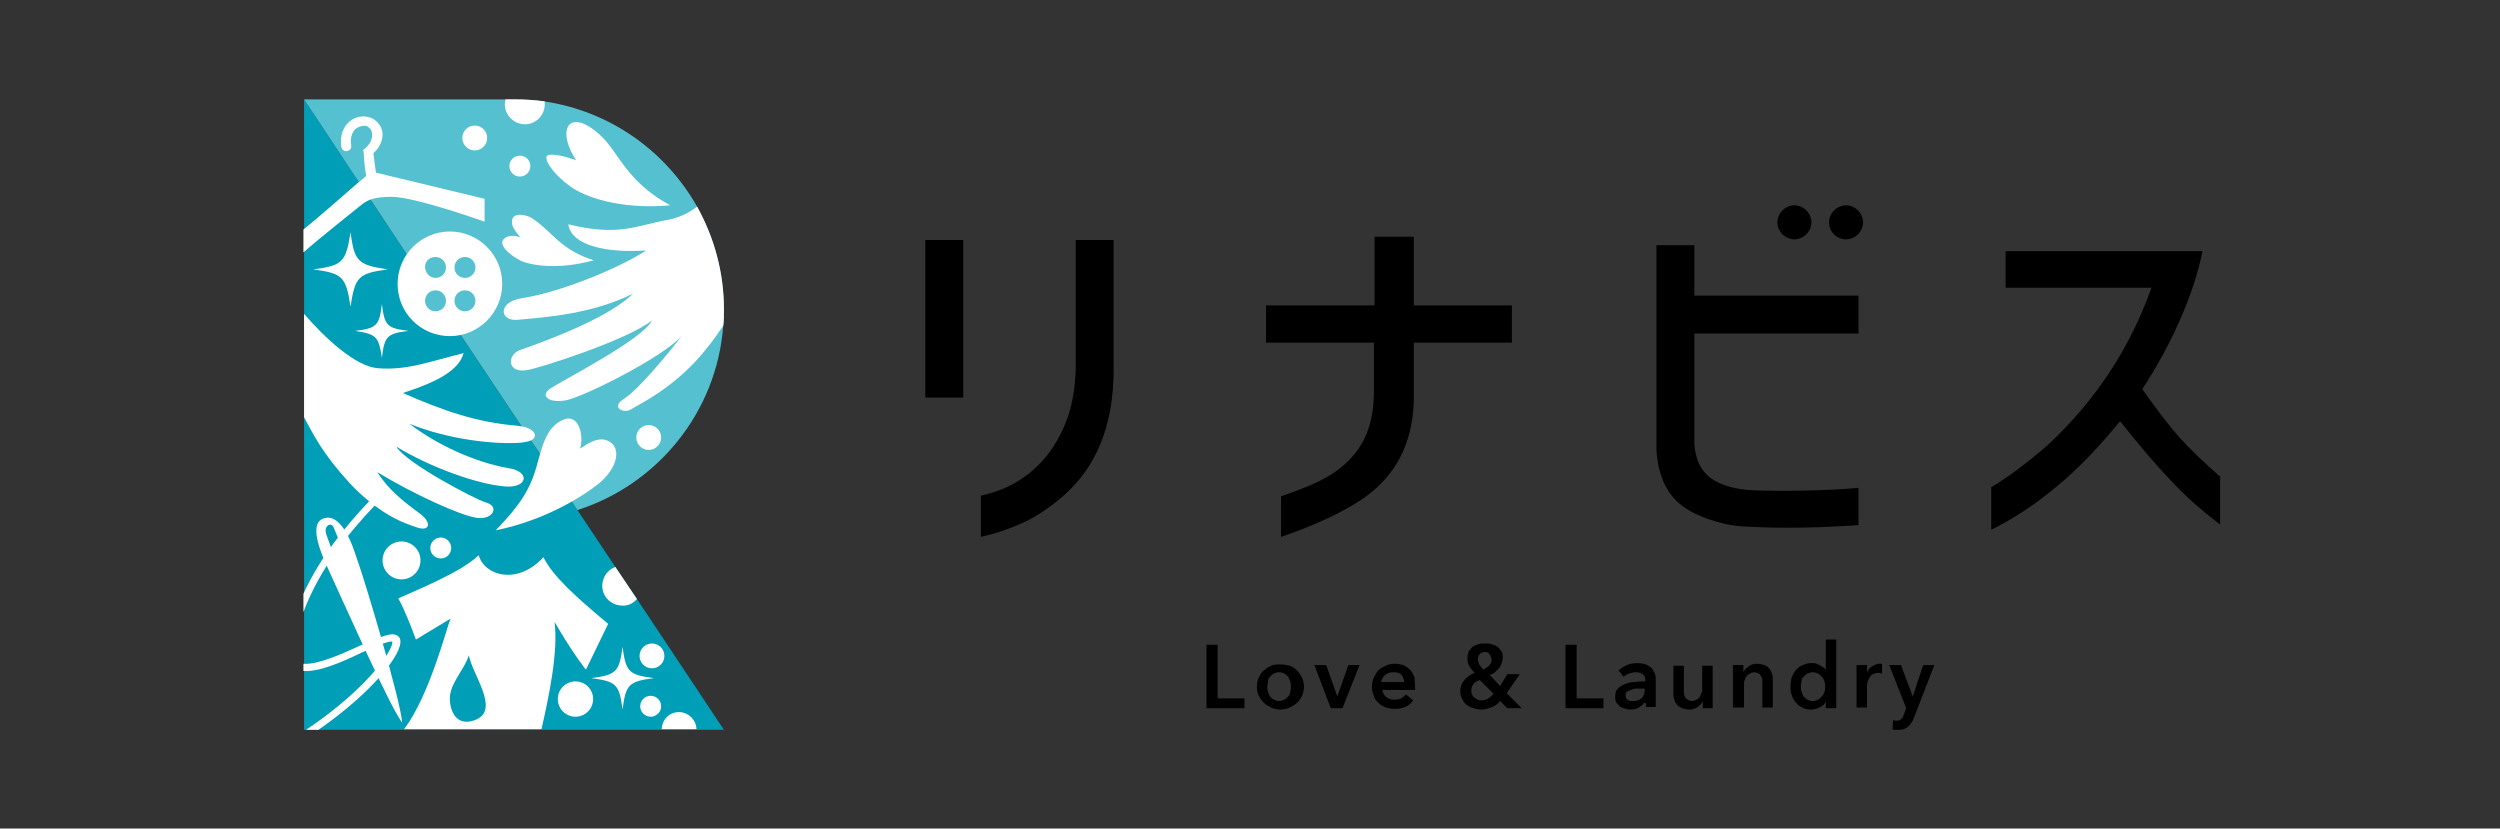 <?xml version="1.0" encoding="utf-8"?>
<!-- Generator: Adobe Illustrator 26.1.0, SVG Export Plug-In . SVG Version: 6.00 Build 0)  -->
<svg version="1.1" id="レイヤー_1" xmlns="http://www.w3.org/2000/svg" xmlns:xlink="http://www.w3.org/1999/xlink" x="0px"
	 y="0px" width="382.3px" height="126.7px" viewBox="0 0 382.3 126.7" style="enable-background:new 0 0 382.3 126.7;"
	 xml:space="preserve">
<rect x="0" y="0" width="382.3" height="126.7" fill="#333333" stroke="none"/>
<style type="text/css">
	.st0{fill:none;}
	.st1{fill:#009EB7;}
	.st2{fill:#55C0CF;}
	.st3{fill:#FFFFFF;}
</style>
<g>
	<g>
		<rect x="17.6" y="1" class="st0" width="347.8" height="125"/>
		<g>
			<g>
				<g>
					<rect x="141.5" y="36.7" width="5.8" height="24.1"/>
					<path d="M150,75.8c3.6-0.8,6.6-2.4,9-4.9c1.6-1.6,2.9-3.7,3.9-6.1c1-2.4,1.5-5.2,1.6-8.4V36.7h5.8v19.8
						c0,8.6-2.7,15.1-7.9,19.5c-2.1,1.8-4.1,3.1-6.1,4c-2,0.9-4.1,1.6-6.3,2.1V75.8z"/>
					<path d="M210.2,52.4h-16.6v-5.7h16.6V36.2h6v10.5h15v5.7h-15v8.9c-0.2,6.6-2.8,11.6-8,15.1c-3.2,2.1-7.3,4-12.3,5.7v-6.2
						c3.1-1.1,5.7-2.1,7.6-3.3s3.5-2.7,4.7-4.7c1.2-2,1.9-4.7,1.9-8V52.4z"/>
					<path d="M306.7,44.1v-5.7h30.1c-0.6,3.1-1.7,6.5-3.3,10.2c-1.6,3.7-3.6,7.4-5.9,10.9c2.1,3,4,5.5,5.6,7.3
						c1.6,1.8,3.7,3.8,6.3,6.1v7.3c-2.8-2.1-5.4-4.4-7.7-6.9c-2.4-2.5-4.9-5.5-7.6-8.9c-3.1,3.8-5.9,6.7-8.4,8.9
						c-2.1,1.8-4.1,3.4-6.1,4.7c-2,1.3-3.7,2.3-5.2,3v-6.5c2.7-1.6,5.6-3.8,8.7-6.5c7.2-6.7,12.5-14.7,15.8-24H306.7z"/>
					<path d="M253.3,37.5h5.8v7.7h25.1V51h-25.1V68c0.2,2.3,1,4,2.5,5.1c1.5,1.1,3.8,1.8,6.9,1.9c3.3,0.1,10.4,0.1,15.7-0.4v5.7
						c-8.3,0.6-14.4,0.4-17.7,0.2c-3.3-0.2-7.5-1.6-9.7-3.5c-2.2-1.9-3.3-4.7-3.5-8.3V37.5z M274.4,36.6c1.4,0,2.6-1.2,2.6-2.6
						c0-1.4-1.2-2.6-2.6-2.6c-1.4,0-2.6,1.2-2.6,2.6C271.8,35.4,273,36.6,274.4,36.6z M282.3,36.6c1.4,0,2.6-1.2,2.6-2.6
						c0-1.4-1.2-2.6-2.6-2.6s-2.6,1.2-2.6,2.6C279.7,35.4,280.8,36.6,282.3,36.6z"/>
				</g>
				<g>
					<path d="M184.5,98.6h1.7v8.2h4.1v1.5h-5.8V98.6z"/>
					<path d="M192.2,105c0-0.5,0.1-1,0.3-1.4c0.2-0.4,0.4-0.8,0.8-1.1c0.3-0.3,0.7-0.5,1.1-0.7c0.4-0.2,0.9-0.2,1.4-0.2
						c0.5,0,1,0.1,1.4,0.2s0.8,0.4,1.1,0.7c0.3,0.3,0.6,0.7,0.8,1.1c0.2,0.4,0.3,0.9,0.3,1.4s-0.1,1-0.3,1.4
						c-0.2,0.4-0.4,0.8-0.8,1.1c-0.3,0.3-0.7,0.5-1.1,0.7s-0.9,0.3-1.4,0.3c-0.5,0-1-0.1-1.4-0.3c-0.4-0.2-0.8-0.4-1.1-0.7
						c-0.3-0.3-0.6-0.7-0.8-1.1C192.3,106,192.2,105.5,192.2,105z M193.8,105c0,0.3,0,0.5,0.1,0.8c0.1,0.3,0.2,0.5,0.3,0.7
						c0.2,0.2,0.4,0.4,0.6,0.5c0.2,0.1,0.5,0.2,0.8,0.2c0.3,0,0.6-0.1,0.8-0.2c0.2-0.1,0.4-0.3,0.6-0.5c0.2-0.2,0.3-0.4,0.3-0.7
						c0.1-0.3,0.1-0.5,0.1-0.8c0-0.3,0-0.5-0.1-0.8c-0.1-0.3-0.2-0.5-0.3-0.7c-0.2-0.2-0.4-0.4-0.6-0.5c-0.2-0.1-0.5-0.2-0.8-0.2
						c-0.3,0-0.6,0.1-0.8,0.2c-0.2,0.1-0.4,0.3-0.6,0.5c-0.2,0.2-0.3,0.4-0.3,0.7C193.9,104.5,193.8,104.7,193.8,105z"/>
					<path d="M201,101.7h1.8l1.7,4.8h0l1.7-4.8h1.7l-2.6,6.6h-1.8L201,101.7z"/>
					<path d="M216.4,105.1c0,0.1,0,0.1,0,0.2c0,0.1,0,0.1,0,0.2h-5c0,0.2,0.1,0.5,0.2,0.6c0.1,0.2,0.2,0.4,0.4,0.5
						c0.2,0.1,0.4,0.3,0.6,0.3c0.2,0.1,0.4,0.1,0.7,0.1c0.4,0,0.8-0.1,1-0.2c0.3-0.2,0.5-0.4,0.7-0.6l1.1,0.9
						c-0.6,0.9-1.6,1.3-2.8,1.3c-0.5,0-1-0.1-1.4-0.2c-0.4-0.2-0.8-0.4-1.1-0.7c-0.3-0.3-0.6-0.6-0.7-1.1c-0.2-0.4-0.3-0.9-0.3-1.4
						c0-0.5,0.1-1,0.3-1.4c0.2-0.4,0.4-0.8,0.7-1.1c0.3-0.3,0.7-0.5,1.1-0.7c0.4-0.2,0.9-0.3,1.4-0.3c0.5,0,0.9,0.1,1.3,0.2
						c0.4,0.2,0.7,0.4,1,0.7s0.5,0.7,0.7,1.1C216.3,104,216.4,104.5,216.4,105.1z M214.7,104.3c0-0.2,0-0.4-0.1-0.6
						c-0.1-0.2-0.2-0.4-0.3-0.5c-0.1-0.1-0.3-0.3-0.5-0.3c-0.2-0.1-0.4-0.1-0.7-0.1c-0.5,0-0.9,0.1-1.3,0.4
						c-0.3,0.3-0.5,0.7-0.6,1.1H214.7z"/>
					<path d="M230.4,106l2.3,2.3h-2.2l-1.1-1.1c-0.3,0.4-0.7,0.7-1.2,0.9c-0.5,0.2-1,0.4-1.7,0.4c-0.4,0-0.8-0.1-1.2-0.2
						c-0.4-0.1-0.7-0.3-1-0.5c-0.3-0.2-0.5-0.5-0.7-0.9s-0.3-0.8-0.3-1.2c0-0.4,0.1-0.7,0.2-1c0.1-0.3,0.3-0.5,0.5-0.8
						c0.2-0.2,0.4-0.4,0.7-0.6s0.5-0.3,0.8-0.4c-0.3-0.3-0.6-0.7-0.8-1c-0.2-0.3-0.3-0.7-0.3-1.2c0-0.4,0.1-0.8,0.2-1.1
						c0.2-0.3,0.4-0.5,0.6-0.7c0.3-0.2,0.6-0.3,0.9-0.4c0.3-0.1,0.7-0.1,1-0.1c0.3,0,0.7,0,1,0.1c0.3,0.1,0.6,0.2,0.9,0.4
						c0.2,0.2,0.4,0.4,0.6,0.7c0.2,0.3,0.2,0.6,0.2,1c0,0.3-0.1,0.6-0.2,0.9c-0.1,0.3-0.2,0.5-0.4,0.7c-0.2,0.2-0.4,0.4-0.6,0.6
						s-0.5,0.3-0.8,0.4l1.6,1.7l1.1-1.8h1.9L230.4,106z M226.3,104c-0.2,0.1-0.4,0.1-0.5,0.2c-0.2,0.1-0.3,0.2-0.4,0.3
						c-0.1,0.1-0.2,0.3-0.3,0.5c-0.1,0.2-0.1,0.4-0.1,0.6c0,0.2,0,0.5,0.1,0.6c0.1,0.2,0.2,0.4,0.4,0.5c0.2,0.1,0.3,0.2,0.5,0.3
						c0.2,0.1,0.4,0.1,0.6,0.1c0.4,0,0.7-0.1,1-0.3c0.3-0.2,0.5-0.4,0.8-0.7L226.3,104z M227.1,99.7c-0.3,0-0.6,0.1-0.8,0.3
						c-0.2,0.2-0.3,0.5-0.3,0.8c0,0.3,0.1,0.5,0.2,0.8c0.2,0.3,0.4,0.5,0.6,0.8c0.2-0.1,0.4-0.2,0.5-0.3c0.2-0.1,0.3-0.2,0.4-0.3
						c0.1-0.1,0.2-0.3,0.3-0.4c0.1-0.2,0.1-0.3,0.1-0.5c0-0.3-0.1-0.5-0.3-0.8C227.7,99.8,227.4,99.7,227.1,99.7z"/>
					<path d="M239.4,98.6h1.7v8.2h4.1v1.5h-5.8V98.6z"/>
					<path d="M251.4,107.5L251.4,107.5c-0.2,0.3-0.5,0.5-0.8,0.7c-0.4,0.2-0.8,0.3-1.2,0.3c-0.3,0-0.5,0-0.8-0.1
						c-0.3-0.1-0.6-0.2-0.8-0.3c-0.2-0.2-0.4-0.4-0.6-0.6c-0.2-0.3-0.2-0.6-0.2-1c0-0.5,0.1-0.9,0.4-1.2c0.3-0.3,0.6-0.5,1.1-0.7
						c0.4-0.2,0.9-0.3,1.5-0.3c0.5-0.1,1.1-0.1,1.6-0.1V104c0-0.4-0.1-0.7-0.4-0.9c-0.3-0.2-0.6-0.3-1.1-0.3c-0.3,0-0.7,0.1-1,0.2
						c-0.3,0.1-0.6,0.3-0.8,0.5l-0.8-1c0.4-0.3,0.8-0.6,1.3-0.8c0.5-0.2,1-0.3,1.5-0.3c0.6,0,1.1,0.1,1.4,0.2
						c0.4,0.2,0.7,0.4,0.9,0.6c0.2,0.3,0.4,0.6,0.5,0.9c0.1,0.3,0.1,0.7,0.1,1v4h-1.5V107.5z M251.4,105.3H251c-0.3,0-0.5,0-0.8,0
						c-0.3,0-0.6,0.1-0.8,0.2c-0.2,0.1-0.5,0.2-0.6,0.3c-0.2,0.1-0.2,0.3-0.2,0.6c0,0.2,0,0.3,0.1,0.4c0.1,0.1,0.2,0.2,0.3,0.3
						c0.1,0.1,0.2,0.1,0.4,0.1c0.1,0,0.3,0,0.4,0c0.6,0,1-0.2,1.3-0.5c0.3-0.3,0.4-0.7,0.4-1.2V105.3z"/>
					<path d="M262,108.3h-1.6v-1.1h0c-0.1,0.3-0.4,0.6-0.8,0.9c-0.4,0.3-0.8,0.4-1.3,0.4c-0.4,0-0.8-0.1-1.1-0.2
						c-0.3-0.2-0.6-0.3-0.8-0.6c-0.2-0.2-0.3-0.5-0.4-0.8c-0.1-0.3-0.1-0.6-0.1-1v-4.1h1.6v3.6c0,0.2,0,0.4,0,0.6
						c0,0.2,0.1,0.4,0.2,0.6c0.1,0.2,0.2,0.3,0.4,0.4c0.2,0.1,0.4,0.2,0.6,0.2c0.3,0,0.5-0.1,0.7-0.2c0.2-0.1,0.4-0.2,0.5-0.4
						c0.1-0.2,0.2-0.4,0.3-0.6c0.1-0.2,0.1-0.4,0.1-0.6v-3.6h1.6V108.3z"/>
					<path d="M265,101.7h1.6v1.1h0c0.1-0.3,0.4-0.6,0.8-0.9s0.8-0.4,1.3-0.4c0.4,0,0.8,0.1,1.1,0.2s0.6,0.3,0.8,0.6
						c0.2,0.2,0.3,0.5,0.4,0.8s0.1,0.6,0.1,1v4.1h-1.6v-3.6c0-0.2,0-0.4,0-0.6c0-0.2-0.1-0.4-0.2-0.6c-0.1-0.2-0.2-0.3-0.4-0.4
						c-0.2-0.1-0.4-0.2-0.6-0.2c-0.3,0-0.5,0.1-0.7,0.2c-0.2,0.1-0.3,0.2-0.5,0.4s-0.2,0.4-0.3,0.6c-0.1,0.2-0.1,0.4-0.1,0.6v3.6
						H265V101.7z"/>
					<path d="M280.8,108.3h-1.6v-1h0c-0.2,0.4-0.5,0.7-1,0.9c-0.4,0.2-0.8,0.3-1.3,0.3c-0.5,0-1-0.1-1.3-0.3c-0.4-0.2-0.7-0.4-1-0.8
						c-0.3-0.3-0.5-0.7-0.6-1.1c-0.2-0.4-0.2-0.9-0.2-1.4c0-0.5,0.1-0.9,0.2-1.4c0.2-0.4,0.4-0.8,0.7-1.1c0.3-0.3,0.6-0.6,1-0.7
						c0.4-0.2,0.8-0.3,1.3-0.3c0.3,0,0.6,0,0.8,0.1c0.2,0.1,0.4,0.2,0.6,0.3c0.2,0.1,0.3,0.2,0.5,0.3c0.1,0.1,0.2,0.2,0.3,0.3h0
						v-4.6h1.6V108.3z M275.4,105c0,0.3,0,0.5,0.1,0.8c0.1,0.3,0.2,0.5,0.3,0.7c0.2,0.2,0.4,0.4,0.6,0.5c0.2,0.1,0.5,0.2,0.8,0.2
						c0.3,0,0.6-0.1,0.8-0.2c0.2-0.1,0.4-0.3,0.6-0.5c0.2-0.2,0.3-0.4,0.4-0.7c0.1-0.3,0.1-0.5,0.1-0.8c0-0.3,0-0.5-0.1-0.8
						c-0.1-0.3-0.2-0.5-0.4-0.7c-0.2-0.2-0.4-0.4-0.6-0.5c-0.2-0.1-0.5-0.2-0.8-0.2c-0.3,0-0.6,0.1-0.8,0.2
						c-0.2,0.1-0.4,0.3-0.6,0.5c-0.2,0.2-0.3,0.4-0.3,0.7C275.4,104.5,275.4,104.7,275.4,105z"/>
					<path d="M283.9,101.7h1.6v1.1h0c0.2-0.4,0.4-0.7,0.8-0.9c0.3-0.2,0.7-0.4,1.1-0.4c0.1,0,0.1,0,0.2,0c0.1,0,0.1,0,0.2,0v1.5
						c-0.1,0-0.2,0-0.3-0.1c-0.1,0-0.2,0-0.2,0c-0.4,0-0.7,0.1-0.9,0.2s-0.4,0.3-0.5,0.5c-0.1,0.2-0.2,0.4-0.3,0.6
						c0,0.2-0.1,0.4-0.1,0.5v3.5h-1.6V101.7z"/>
					<path d="M288.9,101.7h1.8l1.8,4.8h0l1.6-4.8h1.7l-3.1,8c-0.1,0.3-0.2,0.6-0.4,0.8c-0.1,0.2-0.3,0.4-0.5,0.6
						c-0.2,0.2-0.4,0.3-0.7,0.4c-0.3,0.1-0.6,0.1-0.9,0.1c-0.1,0-0.3,0-0.4,0c-0.1,0-0.3,0-0.4-0.1l0.1-1.4c0.1,0,0.2,0.1,0.3,0.1
						c0.1,0,0.2,0,0.3,0c0.2,0,0.3,0,0.4-0.1c0.1,0,0.2-0.1,0.3-0.2c0.1-0.1,0.2-0.2,0.2-0.3c0.1-0.1,0.1-0.3,0.2-0.5l0.3-0.8
						L288.9,101.7z"/>
				</g>
			</g>
		</g>
	</g>
	<g>
		<polygon class="st1" points="97.4,91.6 94.1,86.7 56.7,30.6 54.9,27.8 46.5,15.2 46.5,35.1 46.5,38.6 46.5,48 46.5,63.8 
			46.5,90.8 46.5,93.7 46.5,101.5 46.5,102.6 46.5,111.6 46.9,111.6 48.8,111.6 61.7,111.6 82.7,111.6 101.2,111.6 106.5,111.6 
			110.7,111.6 		"/>
		<path class="st2" d="M106.6,31.6c-4.8-8.5-13.3-14.6-23.4-16.1c-1.5-0.2-3-0.3-4.5-0.3v0h-1.5H46.5L65.6,44
			c-0.8,0.4-1.3,1.1-1.3,2c0,1.3,1,2.3,2.3,2.3c0.6,0,1.1-0.2,1.5-0.6l20.2,30.3c12.2-3.9,21.3-14.9,22.3-28.2
			c0.1-0.8,0.1-1.6,0.1-2.5C110.7,41.6,109.2,36.3,106.6,31.6z"/>
		<g>
			<path class="st3" d="M90.4,103.7c3.9-0.5,4.3-1,4.8-4.8c0.5,3.9,1,4.3,4.8,4.8c-3.9,0.5-4.3,1-4.8,4.8
				C94.7,104.6,94.2,104.2,90.4,103.7z"/>
			<circle class="st3" cx="61.4" cy="85.7" r="2.9"/>
			<circle class="st3" cx="88" cy="106.9" r="2.7"/>
			<path class="st3" d="M92.1,89.4c-0.1,1.7,1.2,3.1,2.9,3.2c1,0.1,1.8-0.3,2.4-1l-3.3-4.9C93,87.1,92.2,88.1,92.1,89.4z"/>
			<path class="st3" d="M104,108.9c-1.5-0.1-2.7,1-2.8,2.5c0,0,0,0.1,0,0.1h5.3C106.5,110.2,105.4,109,104,108.9z"/>
			<path class="st3" d="M106.6,31.6c-1.3,1-2.8,1.7-4.4,2c-5,0.9-7.5,2.6-15.3,0.7c0.5,3.3,5.9,4.4,11.9,4c-4.1,2.7-13.1,6.4-19,7.3
				c-3.8,0.6-3.4,3.6-0.6,3.3c4.4-0.4,11.4-0.9,17.6-4c-3.5,3.5-12.3,6.9-17.2,8.6c-2.1,0.7-2.1,3.6,0.9,3.1
				C81.9,56.5,96,52,99.7,49c-1.4,3-14.6,9.6-15.8,10.6c-1.2,1,0.1,2.1,2.7,1.6c2.6-0.5,14.9-6.6,17.7-9.9c-2.2,2.9-6.8,8.4-8.9,9.7
				c-2.1,1.3,0,2.3,1.1,1.6c1-0.7,6.9-3.3,11.7-9.5c1-1.2,1.7-2.3,2.4-3.3c0.1-0.8,0.1-1.6,0.1-2.5
				C110.7,41.6,109.2,36.3,106.6,31.6z"/>
			<path class="st3" d="M80.1,19c1.7,0.1,3.1-1.2,3.2-2.9c0-0.2,0-0.4,0-0.6c-1.5-0.2-3-0.3-4.5-0.3v0h-1.5c0,0.2-0.1,0.4-0.1,0.6
				C77.1,17.4,78.4,18.9,80.1,19z"/>
			<circle class="st3" cx="99.7" cy="100.3" r="1.9"/>
			<circle class="st3" cx="99.2" cy="66.9" r="1.9"/>
			<circle class="st3" cx="72.6" cy="21.1" r="1.9"/>
			<circle class="st3" cx="79.5" cy="25.4" r="1.6"/>
			<circle class="st3" cx="99.5" cy="108" r="1.6"/>
			<circle class="st3" cx="67.4" cy="83.8" r="1.6"/>
			<path class="st3" d="M61.5,110.5c-1.8-2.2-9.6-19.8-11.5-23.9c-1.6-3.5-2.4-6.6-0.6-7.3c2.1-0.8,3.8,1.9,5,5.6
				C55.9,89,61.3,107.3,61.5,110.5z M49.8,81.2c0,0.5,0.6,1.8,0.7,2.2s0.6,0.6,0.9,0.4c0.3-0.1,0.6-0.7,0.5-1
				c-0.1-0.3-0.8-1.9-0.9-2.2c-0.1-0.2-0.3-0.5-0.8-0.3C49.7,80.7,49.8,81.2,49.8,81.2z"/>
			<path class="st3" d="M60.8,43.4c0-4.4,3.6-8,8-8c4.4,0,8,3.6,8,8s-3.6,8-8,8C64.4,51.4,60.8,47.9,60.8,43.4z M66.6,42.5
				c0.9,0,1.6-0.7,1.6-1.6s-0.7-1.6-1.6-1.6S65,39.9,65,40.8S65.7,42.5,66.6,42.5z M66.6,47.6c0.9,0,1.6-0.7,1.6-1.6
				s-0.7-1.6-1.6-1.6S65,45.1,65,46S65.7,47.6,66.6,47.6z M71.1,42.5c0.9,0,1.6-0.7,1.6-1.6s-0.7-1.6-1.6-1.6s-1.6,0.7-1.6,1.6
				S70.2,42.5,71.1,42.5z M71.1,47.6c0.9,0,1.6-0.7,1.6-1.6s-0.7-1.6-1.6-1.6s-1.6,0.7-1.6,1.6S70.2,47.6,71.1,47.6z"/>
			<path class="st3" d="M57.5,26.4c-0.1-0.5-0.2-1.4-0.4-3c1-0.8,1.4-2,1.4-2.8c0-0.8-0.3-1.5-1.1-2.2c-0.9-0.7-2.3-0.8-3.4-0.2
				c-1.4,0.8-2.1,2.4-1.8,4.3c0.1,0.4,0.5,0.7,0.9,0.6c0.4-0.1,0.7-0.4,0.6-0.9c-0.2-1.2,0.2-2.3,1-2.7c0.6-0.3,1.4-0.4,1.7,0
				c0.5,0.4,0.5,0.8,0.5,1.2c0,0.5-0.2,1.3-1.2,2.1c-0.2,0.1-0.2,0.2-0.1,0.4c0.1,1.9,0.3,3.2,0.4,3.7c-0.3,0.3-0.7,0.6-1.2,1
				c-2.2,1.9-5.8,5.1-8.4,7.2v3.5c2.6-2.3,7.8-6.4,8.9-7.3c0.5-0.4,0.9-0.6,1.4-0.8c0.9-0.3,1.8-0.4,3.2-0.4
				c3.6,0,14.2,3.8,14.2,3.8l0-3.5L57.5,26.4z"/>
			<path class="st3" d="M84.8,95.1c2.9,5,4.8,7.3,4.8,7.3l3.4-7c-4.8-4-8.5-7.3-9.9-10.2c-3.9,4.3-9,2.9-9.9-0.3
				c-2.5,2.5-9.4,5.3-12.3,6.6c1.1,1.9,2.7,6.3,2.7,6.3l5.3-3.2c-0.7,1.7-3.2,11.7-7.1,16.9h21C83.9,106.7,85.4,99.7,84.8,95.1z
				 M72.9,110c-2.5,1.1-3.9-0.4-4.1-2.8c-0.2-2.6,2.1-4.5,2.9-7C72.2,103.1,76.4,108.4,72.9,110z"/>
			<path class="st3" d="M61.2,97.8C61.1,97.3,60.6,97,60,97c-1,0-2.8,0.8-5.1,1.8c-2.8,1.3-6.5,2.9-8.5,2.7v1.1
				c2.3,0.2,5.8-1.3,8.9-2.8c2-0.9,3.8-1.7,4.6-1.7c0.1,0,0.1,0,0.1,0c0,0,0,0.2-0.1,0.6c-0.8,2.3-5.3,7.7-13.1,12.9h1.9
				C56.9,105.9,61.7,99.9,61.2,97.8z"/>
			<path class="st3" d="M59,74.9c-0.2-0.2-0.6-0.2-0.8,0c-0.6,0.6-1.2,1.2-1.8,1.8c-3.4,3.6-7.4,8.4-10,14.1v2.8
				c2.5-6.7,7-12.2,10.9-16.3c0.6-0.6,1.1-1.2,1.7-1.7C59.2,75.5,59.2,75.1,59,74.9z"/>
			<path class="st3" d="M79.8,65.2c-0.2,0-0.5-0.1-0.7-0.1c-6.1-0.5-11.1-2.2-17.5-5c5.6-1.8,8.6-3.6,9.3-6.1
				c-5,1.2-8.6,2.7-13.2,2.3c-3.4-0.3-8.1-4.7-11.2-8.3v15.8c1.5,2.8,2.8,5.5,6.9,10c1.1,1.2,2.1,2.1,3.1,2.9
				c0.3,0.2,0.6,0.5,0.9,0.7c3.1,2.3,5.4,2.9,6.2,3.2c2.1,0.8,2.5-0.6,0.7-2c-2.6-1.9-4.9-3.7-6.6-6.4c5.4,3.3,12.8,6.7,15.3,7
				c2.4,0.3,3.5-1.8,1.2-2.4c-1.4-0.4-12-5.9-13.6-8.5c5.1,3.1,12.4,5.8,16.8,6.1c3.3,0.2,3.7-2.3,0.4-2.8c-5.2-0.9-11-3.6-15.2-6.8
				c5.9,2.4,13,3.2,17,2.9c0.8-0.1,1.3-0.2,1.7-0.4C82.3,66.7,81.8,65.6,79.8,65.2z"/>
			<path class="st3" d="M87.2,28.5c2,1.5,7.4,3.6,15.3,2.9c-5.4-2.9-7.3-6.5-9.1-8.9c-1.2-1.6-2.6-2.9-4.2-3.6
				c-2.4-0.9-2.8,1-2.5,2.4c0.2,1.4,1.4,3.2,1.4,3.2s-3-1.1-4.2-0.8C82.8,23.9,84.4,26.5,87.2,28.5z"/>
			<path class="st3" d="M79.7,39.9c1.6,0.7,5.7,1.4,11.1-0.1c-4.2-1.3-6-3.6-7.6-5c-1.1-0.9-1.9-1.7-3.1-1.9c-1.8-0.3-2,0.7-1.7,1.7
				c0.4,0.9,1.2,1.7,1.2,1.7s-1.7-0.7-2.6,0.3C76.3,37.3,77.5,38.8,79.7,39.9z"/>
			<path class="st3" d="M75.8,81.1c3.5-3.6,5.2-6.1,6.2-9.6c1-3.6,1.6-6.2,4.1-7.3c2.5-1.1,3.2,2.6,2.6,4.4c1.4-0.9,2.6-1.7,4-1.3
				c2.4,0.8,2,4.1-1.2,6.7C89.5,75.6,83.7,79.5,75.8,81.1z"/>
			<path class="st3" d="M54.3,50.6c3.3-0.4,3.7-0.8,4.1-4.1c0.4,3.3,0.8,3.7,4.1,4.1c-3.3,0.4-3.7,0.8-4.1,4.1
				C57.9,51.5,57.6,51.1,54.3,50.6z"/>
			<path class="st3" d="M47.9,41.2c4.5-0.6,5-1.1,5.7-5.7c0.6,4.5,1.1,5,5.7,5.7c-4.5,0.6-5,1.1-5.7,5.7
				C52.9,42.3,52.4,41.8,47.9,41.2z"/>
		</g>
	</g>
</g>
</svg>
